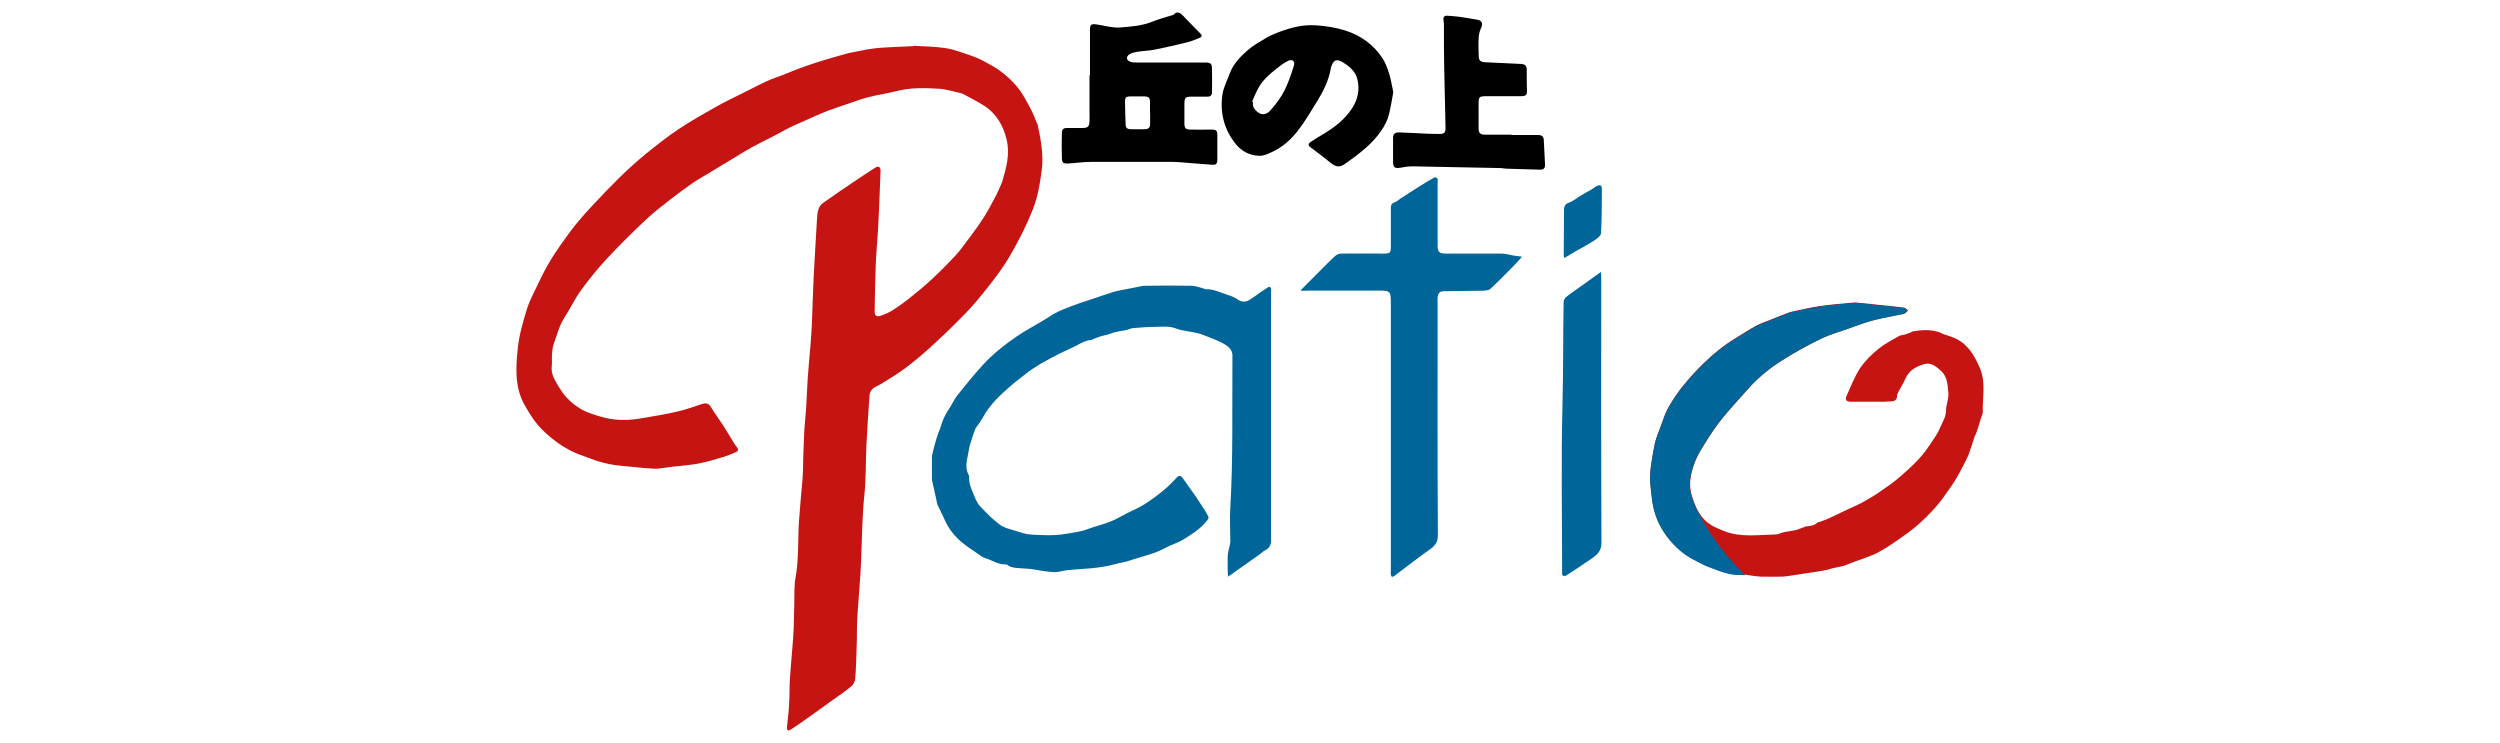 <?xml version="1.0" encoding="UTF-8"?>
<svg id="_レイヤー_1" data-name="レイヤー 1" xmlns="http://www.w3.org/2000/svg" viewBox="0 0 202 60">
  <defs>
    <style>
      .cls-1 {
        fill: #c51412;
      }

      .cls-2 {
        fill: #069;
      }
    </style>
  </defs>
  <path class="cls-1" d="M73.81,3.7c.76.05,1.7.05,2.6.19.68.1,1.32.37,1.98.58.35.12.7.26,1.02.43.51.27,1.03.54,1.48.89.49.37.96.8,1.34,1.28.4.49.69,1.07,1,1.63.22.4.37.82.55,1.24.02.05.05.12.07.17.26,1.21.48,2.44.32,3.66-.14,1.03-.3,2.07-.68,3.05-.27.71-.59,1.4-.93,2.09-.4.78-.81,1.55-1.28,2.29-.44.68-.93,1.34-1.44,1.98-.57.72-1.14,1.42-1.77,2.08-.91.94-1.86,1.85-2.83,2.74-.66.61-1.35,1.18-2.07,1.73-.63.47-1.32.88-1.99,1.3-.21.13-.46.2-.64.36-.14.12-.26.33-.28.51-.1,1.39-.19,2.79-.26,4.18-.06,1.31-.02,2.61-.16,3.91-.18,1.76-.19,3.52-.26,5.28-.06,1.55-.22,3.1-.31,4.65-.05.75-.02,1.49-.05,2.24-.03.9-.05,1.81-.12,2.7-.02.21-.16.47-.33.61-.51.42-1.06.79-1.6,1.17-.44.32-.89.65-1.33.96-.65.46-1.29.93-1.95,1.35-.23.15-.33.04-.3-.23.06-.61.14-1.21.17-1.82.04-.67.02-1.35.06-2.02.05-.83.14-1.67.2-2.5.05-.57.09-1.14.11-1.7.03-.72.03-1.45.05-2.18.02-.59-.02-1.19.09-1.77.28-1.51.19-3.03.28-4.54.08-1.19.2-2.37.3-3.56.04-.53.04-1.06.05-1.59.03-.78.05-1.55.09-2.33.03-.54.1-1.09.14-1.63.05-.82.08-1.66.13-2.48.06-.89.15-1.77.22-2.65.05-.58.09-1.17.12-1.77.05-1.24.08-2.48.14-3.73.08-1.57.18-3.14.27-4.71.02-.28.03-.57.12-.83.06-.19.2-.4.37-.51.86-.61,1.74-1.21,2.62-1.8.54-.37,1.08-.72,1.63-1.07.08-.05.23-.08.28-.04.08.05.12.19.12.29-.02.67-.05,1.35-.08,2.02-.04.89-.07,1.78-.12,2.67-.05.96-.15,1.91-.19,2.88-.05,1.28-.07,2.57-.09,3.85,0,.29.17.42.47.32.34-.12.68-.26.98-.45.45-.29.89-.6,1.31-.93.68-.54,1.35-1.1,1.98-1.69.61-.57,1.2-1.17,1.77-1.78.33-.35.62-.75.91-1.14.44-.58.88-1.17,1.28-1.78.37-.56.68-1.15,1-1.74.22-.4.39-.83.58-1.25,0-.02.02-.04.02-.05.33-1.11.65-2.26.37-3.41-.26-1.11-.81-2.11-1.81-2.75-.55-.35-1.14-.65-1.72-.96-.04-.02-.08-.04-.12-.05-.61-.13-1.21-.33-1.82-.37-1.14-.07-2.3-.1-3.43.19-.78.2-1.58.31-2.36.51-.6.16-1.17.39-1.76.58-.48.16-.97.33-1.46.51-.37.14-.74.31-1.11.47-.49.21-.97.43-1.46.65-.28.12-.56.26-.83.4-.33.18-.66.37-1,.54-.58.3-1.16.58-1.73.89-.52.29-1.03.61-1.54.92-.24.14-.48.28-.72.43-.4.24-.79.48-1.18.72-.45.27-.91.52-1.34.82-.63.44-1.24.89-1.84,1.36-.65.51-1.31,1.01-1.91,1.58-1.09,1.03-2.17,2.09-3.2,3.2-.73.79-1.41,1.63-2.04,2.49-.5.68-.86,1.47-1.33,2.19-.44.67-.62,1.44-.89,2.17-.1.27-.12.59-.14.89-.02.31.02.62-.02.93-.07.68.3,1.18.61,1.71.32.54.72,1,1.23,1.38.31.23.65.45,1,.59.54.21,1.09.39,1.65.51.86.18,1.75.16,2.62.02.2-.03.41-.06.61-.1.81-.15,1.63-.27,2.44-.47.65-.15,1.28-.37,1.9-.58.44-.15.61-.1.84.28.3.49.65.96.96,1.44.3.47.59.96.89,1.45.06.11.14.2.22.3.12.16.12.3-.07.38-.29.13-.58.26-.89.36-.7.21-1.41.43-2.12.57-.7.13-1.42.18-2.12.26-.49.05-.99.18-1.48.16-.91-.04-1.81-.16-2.72-.24-.91-.08-1.79-.31-2.64-.65-.43-.17-.88-.3-1.29-.51-.47-.24-.95-.52-1.37-.85-.5-.38-.98-.8-1.39-1.28s-.73-1.02-1.04-1.56c-.85-1.46-.75-3.08-.58-4.66.11-1.05.41-2.09.72-3.1.22-.72.59-1.4.92-2.09.26-.56.54-1.11.85-1.64.28-.49.59-.96.92-1.43.42-.6.85-1.2,1.31-1.77.44-.54.9-1.05,1.38-1.56.68-.73,1.38-1.46,2.09-2.16.68-.66,1.39-1.31,2.12-1.91.86-.7,1.74-1.39,2.67-2.02.98-.65,2.02-1.24,3.05-1.82.72-.41,1.48-.76,2.23-1.14.62-.31,1.24-.64,1.88-.93.41-.19.85-.33,1.27-.49.47-.19.93-.38,1.41-.56.5-.18,1-.35,1.49-.51.73-.23,1.46-.43,2.19-.64.12-.03.24-.06.37-.09.49-.09.97-.2,1.46-.28.37-.06.74-.11,1.11-.13.79-.05,1.57-.08,2.51-.12l.02-.02Z"/>
  <path class="cls-1" d="M149.94,24.44c.96.1,1.91.19,2.86.3.36.04.72.06,1.07.12.11.02.2.15.3.23-.11.09-.2.22-.32.25-.79.18-1.6.31-2.4.51-.55.13-1.08.34-1.62.52-.09.03-.17.07-.26.1-.82.3-1.66.52-2.44.9-1.11.54-2.19,1.14-3.24,1.81-1.01.65-1.93,1.42-2.72,2.33-.68.77-1.38,1.52-2.02,2.31-.47.58-.89,1.21-1.29,1.85-.33.53-.68,1.07-.9,1.64-.33.89-.57,1.8-.25,2.78.24.75.53,1.46,1.11,2,.42.39.95.61,1.49.82,1.37.54,2.78.3,4.17.27.23,0,.47-.15.71-.19.3-.06.61-.09.91-.16.16-.04.33-.12.49-.17.15-.05.29-.13.44-.14.3-.02.57-.07.8-.28.07-.06.19-.06.29-.1.19-.07.38-.14.57-.22.08-.03.15-.08.23-.11.49-.23.98-.46,1.46-.69.33-.16.68-.3,1-.47.48-.26.96-.54,1.42-.85.61-.42,1.23-.84,1.78-1.33.82-.72,1.63-1.44,2.23-2.36.33-.49.7-.97.93-1.51.19-.46.5-.89.5-1.45,0-.46.23-.93.19-1.37-.06-.62-.07-1.32-.57-1.79-.36-.33-.8-.72-1.34-.58-.65.17-1.25.49-1.56,1.18-.16.37-.38.7-.56,1.05-.05.11-.12.23-.12.34,0,.32-.17.44-.47.45-.19,0-.4.03-.59.03h-2.68c-.36,0-.48-.16-.33-.49.34-.75.64-1.54,1.09-2.23.4-.59.93-1.11,1.49-1.56.51-.41,1.1-.71,1.67-1.04.1-.06.24-.05.36-.08.19-.06.39-.13.58-.2.05-.02.09-.07.13-.08.75-.12,1.49-.19,2.23.09.08.03.15.08.23.11.42.16.87.26,1.25.49.34.19.65.49.9.79.34.41.57.9.8,1.4.56,1.21.22,2.45.27,3.67,0,.12-.09.25-.12.38-.07.23-.14.47-.22.71-.07.21-.14.42-.21.63-.02.05-.06.11-.09.16-.16.47-.29.93-.46,1.39-.12.33-.28.64-.44.95-.22.42-.43.83-.68,1.24-.25.4-.53.79-.8,1.17-.61.89-1.36,1.67-2.16,2.39-.56.5-1.18.93-1.8,1.36-.47.33-.97.65-1.49.93-.4.22-.85.36-1.28.53-.1.04-.22.07-.32.11-.23.09-.46.16-.68.25-.18.07-.35.16-.54.2-.26.07-.52.11-.78.17-.22.05-.44.12-.65.17-.4.08-.81.14-1.21.2-.64.1-1.28.19-1.92.29-.14.02-.29.03-.44.03-.56,0-1.12.02-1.68,0-.4-.02-.81-.11-1.21-.15-.42-.04-.86,0-1.27-.09-.61-.15-1.19-.37-1.77-.6-.31-.12-.61-.3-.91-.44-1.11-.53-1.98-1.35-2.65-2.37-.53-.81-.84-1.72-.95-2.69-.05-.41-.1-.82-.13-1.23-.08-1.03.16-2.02.33-3.02.1-.58.36-1.14.56-1.7.17-.46.32-.94.56-1.37.33-.58.7-1.14,1.12-1.67.52-.65,1.09-1.28,1.68-1.86.82-.8,1.71-1.53,2.7-2.12.53-.32,1.04-.66,1.59-.96.39-.21.81-.34,1.22-.51.46-.19.92-.37,1.38-.54.07-.02.13-.05.2-.07.78-.16,1.56-.36,2.34-.47.96-.14,1.93-.21,2.89-.3h0Z"/>
  <path d="M88.07,6.07v-3.64c0-.44.08-.51.51-.46.65.09,1.29.3,1.92.25.88-.07,1.77-.13,2.61-.47.47-.19.97-.33,1.46-.48.09-.03.2-.03.26-.09.28-.3.52-.16.74.07.48.49.96,1,1.45,1.49.12.12.09.23-.05.3-.33.13-.67.29-1.01.37-.88.22-1.77.42-2.66.6-.45.09-.93.1-1.39.17-.23.04-.48.09-.66.21-.3.21-.24.51.12.61.15.05.3.05.46.05h5.57c.42,0,.52.09.53.5.02.63,0,1.27,0,1.9,0,.25-.12.36-.37.36h-1.34c-.44,0-.51.11-.52.54v1.62c0,.38.09.48.47.5.56.02,1.12,0,1.68,0,.45,0,.51.07.51.53v1.87c0,.36-.09.47-.43.44-.89-.06-1.79-.14-2.69-.21-.15,0-.29-.02-.44-.02-2.22,0-4.44,0-6.66,0-.61,0-1.24.1-1.85.13-.39.02-.48-.07-.49-.46-.02-.66-.02-1.33,0-1.99,0-.32.12-.42.44-.42h1.24c.41,0,.54-.12.55-.53.02-.32,0-.65,0-.96v-2.77h0ZM92.92,9.12v-.84c0-.38-.09-.48-.47-.49h-1.09c-.38,0-.47.08-.46.45,0,.6.04,1.2.05,1.8,0,.28.13.4.4.4.4,0,.79.02,1.18,0,.28,0,.4-.16.4-.44,0-.3,0-.6,0-.9v.02Z"/>
  <path d="M112.58,7.44c-.14.69-.22,1.42-.44,2.09-.16.5-.47.96-.8,1.39-.73.93-1.69,1.63-2.65,2.31-.44.32-.75.27-1.17-.07-.53-.43-1.07-.85-1.62-1.25-.22-.16-.21-.3,0-.44.31-.21.64-.41.96-.6.93-.54,1.77-1.19,2.37-2.09.49-.73.66-1.56.44-2.4-.12-.47-.45-.86-.86-1.14-.17-.12-.34-.24-.53-.32-.3-.12-.49-.03-.63.26-.05.11-.11.23-.12.35-.17.97-.6,1.84-1.11,2.66-.5.8-.97,1.63-1.56,2.38-.56.72-1.25,1.34-2.12,1.73-.33.15-.65.31-1.03.29-.76-.04-1.4-.38-1.85-.94-.95-1.17-1.31-2.55-1.08-4.05.09-.56.37-1.08.57-1.63.29-.8.86-1.39,1.47-1.92.44-.38.96-.67,1.46-.97.26-.16.54-.29.83-.4,1-.4,2.05-.7,3.14-.64.83.05,1.68.18,2.47.43,1.24.4,2.29,1.15,3,2.26.24.37.4.82.53,1.24.14.47.22.96.33,1.48ZM101.16,8.21l.08.03c-.06.44.19.72.53.91.3.18.62.03.82-.17.33-.34.62-.74.89-1.14.23-.35.41-.73.57-1.12.2-.48.37-.99.52-1.49.03-.09-.02-.28-.09-.33-.09-.05-.26-.05-.37,0-.24.12-.47.26-.68.43-.65.5-1.3,1-1.72,1.72-.21.37-.37.77-.54,1.16h0Z"/>
  <path d="M122.13,10.91c.72,0,1.43,0,2.15,0,.3,0,.44.12.46.41.04.67.07,1.35.1,2.02,0,.24-.12.37-.36.37-.92-.02-1.84-.05-2.76-.08-.15,0-.29-.04-.44-.05-2.38-.05-4.75-.1-7.14-.14-.33,0-.65.05-.98.11-.44.08-.59-.02-.6-.46,0-.65,0-1.28,0-1.93,0-.33.14-.47.48-.46.75.02,1.49.07,2.23.1.37.02.72.02,1.09.02.32,0,.44-.12.44-.44-.03-1.69-.08-3.38-.11-5.07-.02-1.06-.02-2.12-.02-3.17,0-.16,0-.33-.03-.5-.06-.27.07-.38.31-.37.33.02.66.05.99.09.47.06.93.15,1.41.23.39.06.49.3.33.65-.11.24-.19.51-.2.77-.03.5-.02,1,0,1.49,0,.39.14.51.53.53.97.05,1.94.09,2.91.14.32.02.44.15.44.47,0,.59,0,1.18.02,1.77,0,.33-.22.36-.47.36h-2.65c-.79,0-.79,0-.79.8v1.77c0,.41.12.54.54.54h2.12Z"/>
  <g>
    <path class="cls-2" d="M99.23,46.59c-.02-.16-.02-.26-.03-.37,0-.44-.02-.87,0-1.31.02-.28.1-.56.16-.84.02-.11.05-.23.05-.33,0-.93-.06-1.85,0-2.77.23-3.91.14-7.83.17-11.75,0-.12,0-.25,0-.37.04-.46-.19-.75-.56-.99-.54-.34-1.14-.53-1.73-.77-.76-.32-1.58-.28-2.34-.57-.47-.18-1.04-.12-1.57-.11-.61,0-1.22.05-1.83.1-.19.02-.37.12-.56.16-.27.06-.54.09-.82.15-.23.05-.46.16-.69.22-.19.05-.4.09-.59.15s-.38.14-.57.21c-.04.02-.07.06-.1.06-.42.03-.79.21-1.15.41-.45.25-.94.44-1.4.67-.54.28-1.09.56-1.62.87-.41.25-.82.52-1.2.82-.57.44-1.14.89-1.67,1.38-.67.61-1.3,1.27-1.74,2.08-.17.31-.4.6-.59.89,0,.02-.03.03-.04.05-.16.45-.32.9-.45,1.36-.07.25-.09.51-.15.76-.12.56-.23,1.12.07,1.66.02.02.03.06.03.09-.05.59.22,1.1.43,1.62.11.28.25.58.46.8.5.52,1,1.04,1.58,1.47.34.26.82.36,1.24.49.44.14.89.3,1.35.32.91.04,1.84.1,2.72-.06.58-.11,1.2-.16,1.74-.37.69-.26,1.42-.41,2.11-.72.39-.17.76-.4,1.14-.59.32-.16.65-.3.96-.47.23-.12.45-.25.66-.39.87-.58,1.68-1.23,2.38-2.01.19-.2.33-.18.49.05.32.47.67.92.99,1.39.29.42.56.86.84,1.28.03.05.05.09.07.14.26.41.24.4-.07.76-.51.6-1.17,1-1.83,1.41-.33.2-.7.32-1.06.48-.4.19-.79.41-1.21.56-.53.19-1.07.33-1.61.5-.23.07-.46.16-.7.22-.23.06-.48.1-.72.16-.31.07-.61.16-.93.22-.4.07-.79.12-1.2.16-.64.05-1.28.09-1.91.15-.37.04-.73.18-1.09.16-.61-.03-1.21-.16-1.81-.25-.23-.03-.45-.03-.68-.05-.43-.05-.88,0-1.25-.28-.04-.03-.1-.05-.15-.05-.58.03-1.04-.31-1.56-.47-.3-.09-.58-.31-.85-.5-.4-.27-.8-.54-1.17-.85-.58-.49-1.03-1.08-1.34-1.78-.17-.4-.39-.79-.57-1.19-.06-.15-.08-.32-.11-.47-.1-.45-.2-.9-.3-1.35-.02-.1-.05-.2-.05-.3v-1.77c0-.12.04-.24.07-.37.09-.37.18-.73.29-1.1.06-.23.16-.44.23-.65.03-.08.07-.15.09-.23.15-.54.36-1.03.68-1.5.26-.37.43-.8.71-1.15.66-.83,1.34-1.66,2.05-2.44.81-.88,1.74-1.62,2.72-2.29.65-.44,1.35-.82,2.03-1.22.33-.19.64-.41.96-.6.25-.14.51-.26.77-.37.4-.17.82-.32,1.24-.47.09-.04.19-.07.3-.1.26-.09.51-.17.78-.26.58-.19,1.15-.4,1.74-.58.19-.06.4-.09.6-.14.39-.08.79-.16,1.18-.23.27-.05.55-.13.82-.13,1.24-.02,2.47-.02,3.7,0,.31,0,.62.13.93.2.09.02.18.09.26.08.67-.02,1.24.32,1.87.5.25.07.5.2.72.35.46.3.81.11,1.18-.16.4-.3.81-.57,1.22-.84.15-.1.23-.03.26.12.02.09,0,.19,0,.28v20.07c0,.39-.18.64-.52.8-.13.06-.24.19-.37.28-.86.61-1.71,1.21-2.63,1.86h.02Z"/>
    <path class="cls-2" d="M105.14,23.41c.35-.35.69-.71,1.04-1.05.56-.56,1.1-1.12,1.68-1.66.12-.12.33-.21.51-.21,1.14-.02,2.28,0,3.42,0,.54,0,.59-.06.59-.59v-3.05c0-.24.03-.41.3-.5.17-.05.31-.19.47-.3.5-.32.99-.65,1.49-.96.42-.26.85-.53,1.29-.77.04-.02.18.06.23.13.04.05,0,.16,0,.24v5.14c0,.53.12.66.66.66,1.49,0,2.99,0,4.48,0,.31,0,.63.09.94.15.22.03.43.06.74.1-.28.31-.49.56-.72.79-.61.61-1.2,1.23-1.84,1.81-.14.13-.42.14-.64.15-1.03.02-2.07.02-3.1.04-.36,0-.49.16-.52.52-.02.16,0,.33,0,.5,0,6.23-.02,12.47.02,18.7,0,.59-.26.87-.67,1.16-.43.3-.85.61-1.27.93-.54.4-1.07.81-1.6,1.21-.14.1-.23.06-.26-.11-.02-.09,0-.19,0-.28v-21.72c0-.89-.05-.96-.94-.96h-5.7c-.19,0-.38.02-.58.02-.02-.03-.03-.06-.05-.09h.02Z"/>
    <path class="cls-2" d="M129.36,21.97c0,.17.02.28.02.39,0,7.16-.02,14.31.02,21.47,0,.72-.36,1-.82,1.32-.46.31-.92.62-1.38.93-.25.16-.49.33-.75.47-.04.02-.17-.04-.21-.09-.04-.06-.02-.16-.02-.24,0-4.51-.09-9.03.03-13.53.07-2.75.04-5.51.09-8.27,0-.15.09-.33.2-.42.34-.28.72-.52,1.07-.78.56-.4,1.12-.8,1.75-1.25h0Z"/>
    <path class="cls-2" d="M126.4,20.86c-.02-.12-.05-.19-.05-.26,0-1.19.02-2.38.02-3.58,0-.32.05-.52.41-.65s.66-.4,1-.6c.26-.16.52-.29.78-.44.15-.09.28-.2.44-.29.09-.05.22-.09.31-.07.06.02.12.16.12.25,0,1.21,0,2.43-.07,3.63,0,.19-.3.42-.51.56-.5.33-1.02.6-1.53.89-.29.17-.58.34-.91.54h0Z"/>
    <path class="cls-2" d="M137.6,42.1c.87,1.55,1.96,2.95,3.42,4.38-.42-.04-.86,0-1.27-.09-.61-.15-1.19-.37-1.77-.6-.31-.12-.61-.3-.91-.44-1.11-.53-1.98-1.35-2.65-2.37-.53-.81-.84-1.72-.95-2.69-.05-.41-.1-.82-.13-1.23-.08-1.03.16-2.02.33-3.02.1-.58.36-1.14.56-1.7.17-.46.32-.94.56-1.37.33-.58.7-1.14,1.12-1.67.52-.65,1.09-1.28,1.68-1.86.82-.8,1.71-1.53,2.7-2.12.53-.32,1.04-.66,1.59-.96.39-.21.81-.34,1.22-.51.46-.19.92-.37,1.38-.54.07-.02.13-.05.2-.07.78-.16,1.56-.36,2.34-.47.96-.14,1.93-.21,2.89-.3h0c.96.09,1.91.19,2.86.29.36.04.72.06,1.07.12.11.02.2.15.3.23-.11.09-.2.22-.32.25-.79.18-1.6.31-2.4.51-.55.13-1.08.34-1.62.52-.09.03-.17.07-.26.1-.82.3-1.66.52-2.44.9-1.11.54-2.19,1.14-3.24,1.81-1.01.65-1.93,1.42-2.72,2.33-.68.77-1.38,1.52-2.02,2.31-.47.58-.89,1.21-1.29,1.85-.33.53-.68,1.07-.9,1.64-.33.89-.57,1.8-.25,2.78.11.34.24.67.39,1"/>
  </g>
</svg>
